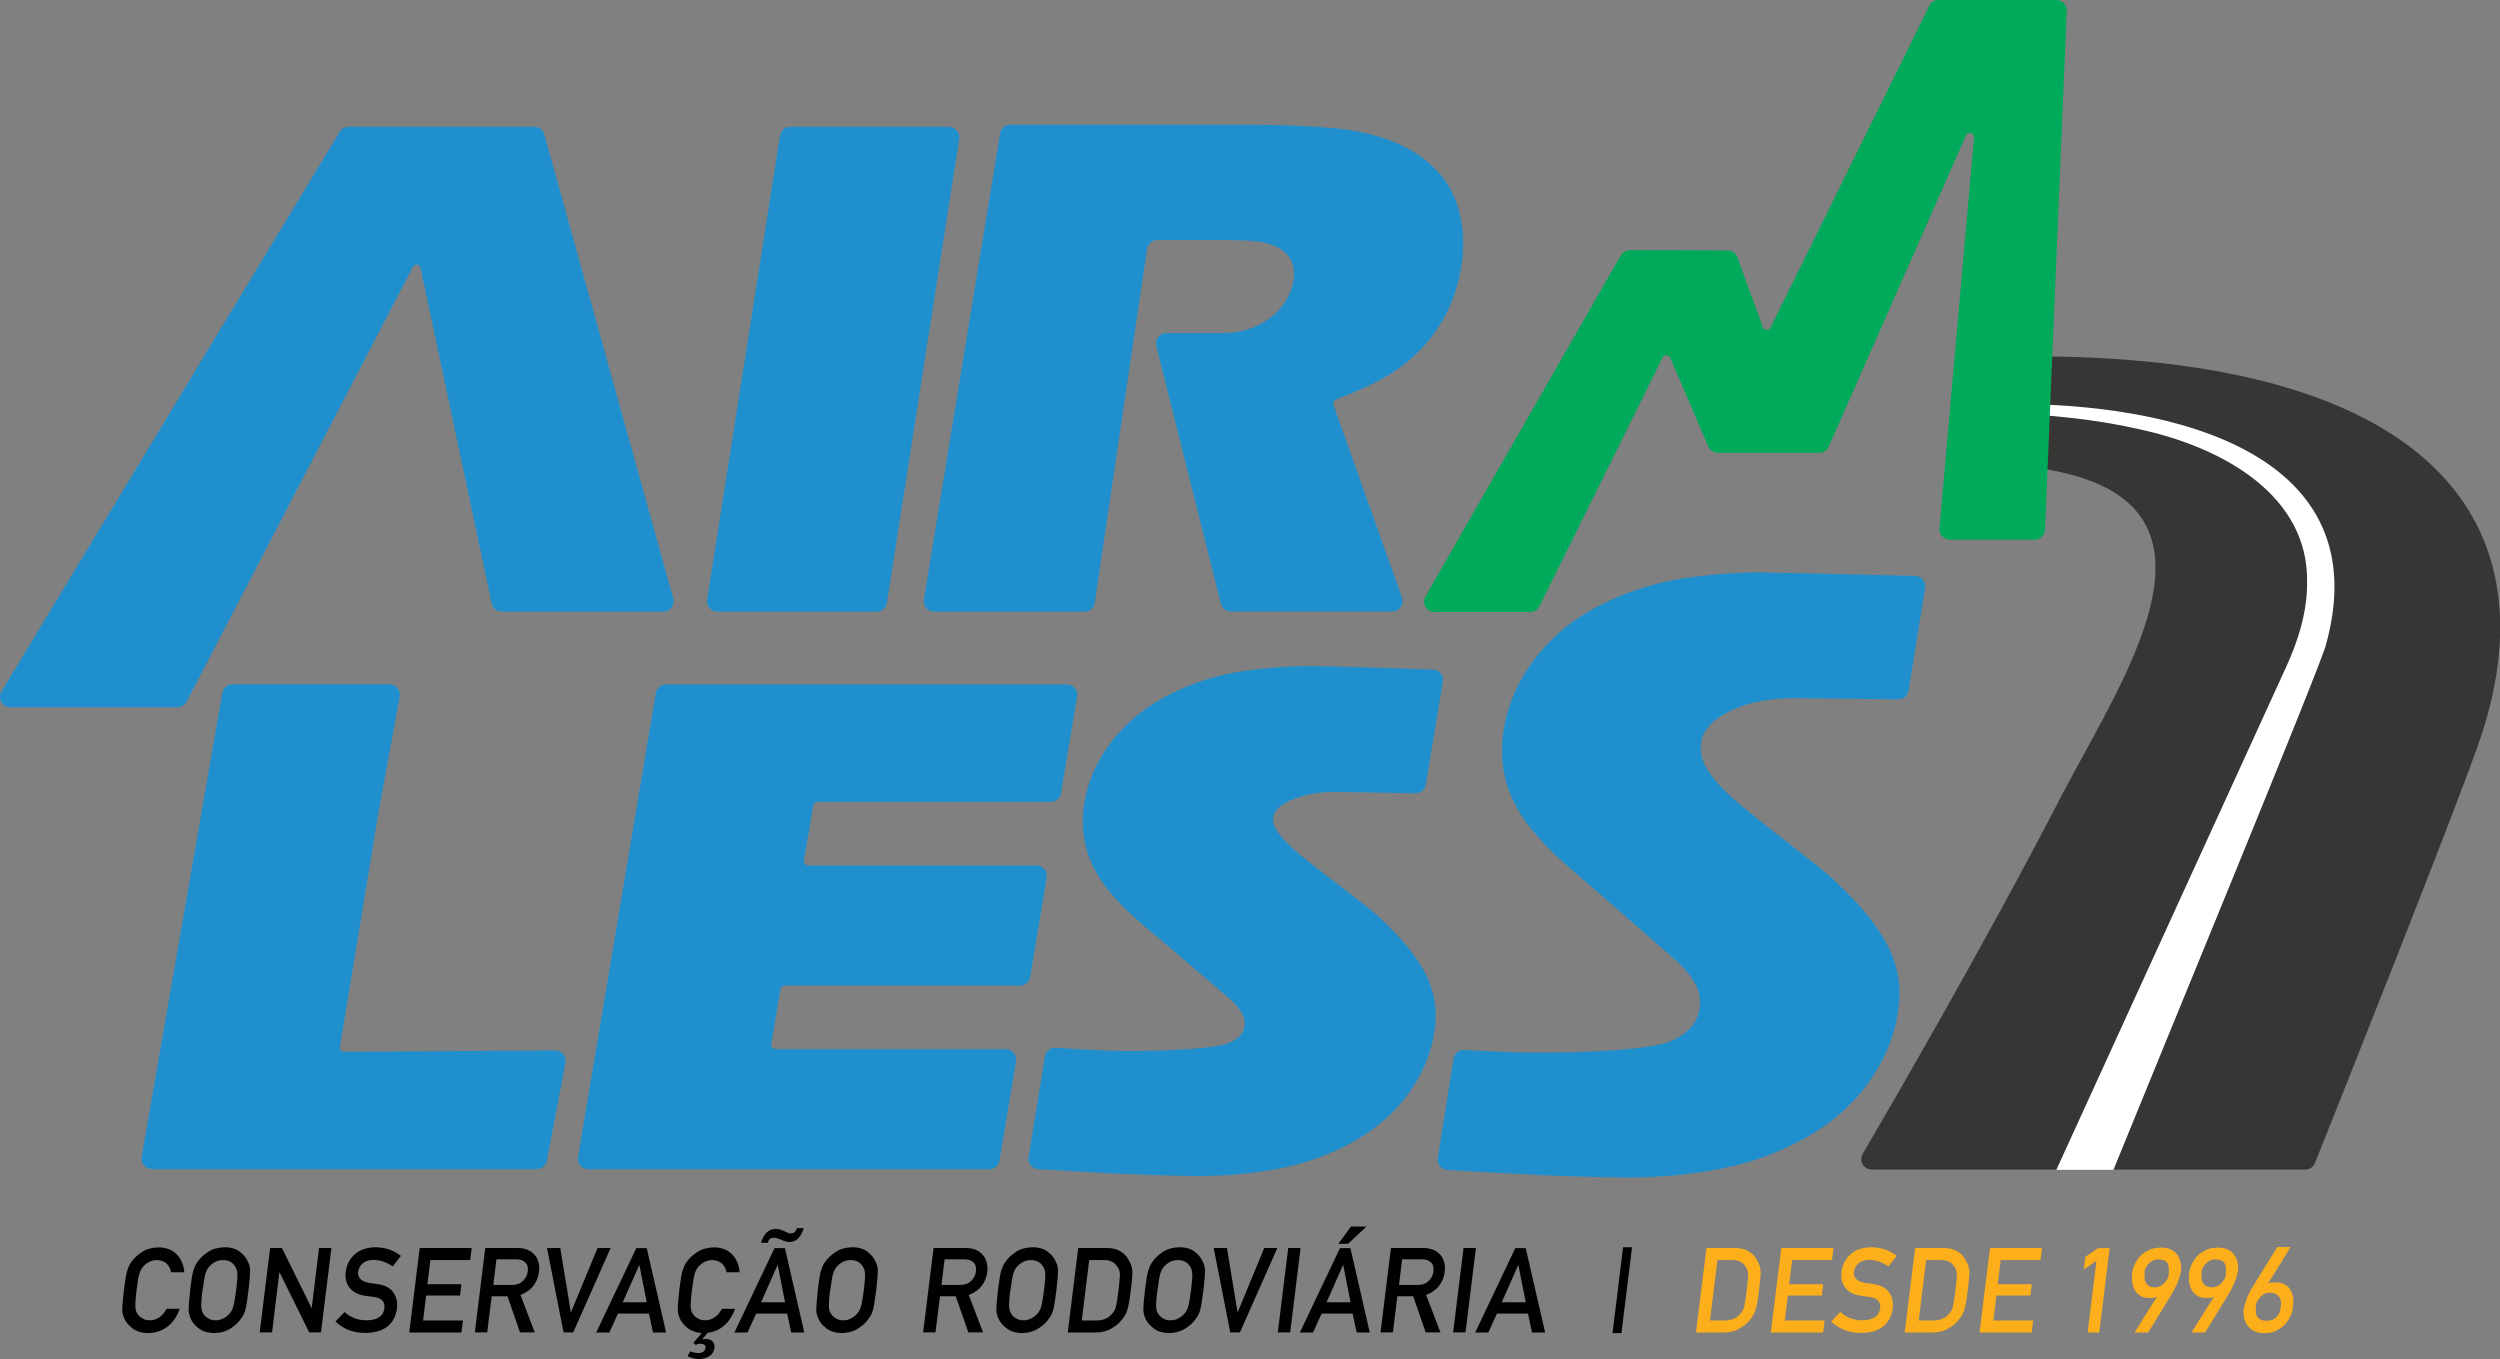 <?xml version="1.0" encoding="UTF-8"?>
<svg id="Layer_1" data-name="Layer 1" xmlns="http://www.w3.org/2000/svg" viewBox="0 0 167.69 91.17">
  <rect x="0" y="0" width="167.69" height="91.17" fill="#808080" stroke="none"/>
  <defs>
    <style>
      .cls-1 {
        fill: #383635;
      }

      .cls-1, .cls-2, .cls-3, .cls-4, .cls-5, .cls-6 {
        stroke-width: 0px;
      }

      .cls-2 {
        fill: #208fce;
      }

      .cls-3 {
        fill: #010101;
      }

      .cls-4 {
        fill: #00aa5b;
      }

      .cls-5 {
        fill: #fcaf1b;
      }

      .cls-6 {
        fill: #fff;
      }
    </style>
  </defs>
  <g>
    <path class="cls-1" d="M134.64,23.92l-.73,7.22c17.98.84,8.79,13.7,4.3,22.37-5.04,9.75-11.31,20.54-13.27,23.89-.27.47.06,1.05.61,1.05h29.08c.29,0,.54-.17.65-.44,1.33-3.32,9.76-24.48,11.12-28.56,5-15.04-4.14-25.97-31.75-25.54Z"/>
    <path class="cls-6" d="M134.32,27.1l-.06.6c3.13.11,6.24.41,9.19,1.08,5.85,1.26,11.38,4.55,11.3,10.24.03,1.94-.58,3.95-1.45,5.82l-.91,1.99-14.46,31.64h3.83c2.49-6.16,14.03-34.09,14.26-35.24,3.49-12.64-9.8-16.27-21.71-16.13Z"/>
  </g>
  <path class="cls-4" d="M129.41.39c-1.13,2.29-7,14.19-10.65,21.59-.11.22-.43.2-.51-.03-.68-1.81-1.4-3.81-1.71-4.69-.1-.28-.36-.46-.66-.46l-6.55-.02c-.25,0-.48.13-.61.35l-13.1,22.87c-.27.47.07,1.05.61,1.05h6.4c.27,0,.51-.15.63-.39l8.26-16.68c.11-.21.41-.21.51.01l2.56,5.96c.11.26.36.42.64.42h6.79c.28,0,.53-.16.64-.41l9.21-20.88c.13-.29.56-.18.54.14l-2.32,26.22c-.04.41.29.76.7.76h5.68c.38,0,.68-.3.7-.67l1.46-34.8c.02-.4-.3-.73-.7-.73L130.04,0c-.27,0-.51.15-.63.39Z"/>
  <g>
    <path class="cls-3" d="M12.05,87.79c-.18.53-.46.93-.84,1.21-.38.28-.81.42-1.29.42-.43-.01-.78-.12-1.04-.33-.27-.2-.45-.43-.56-.69-.03-.09-.06-.17-.08-.24-.02-.08-.03-.18-.04-.3,0-.23.03-.67.11-1.31.08-.66.15-1.1.22-1.32.07-.22.15-.4.25-.54.17-.26.41-.49.73-.7.31-.21.69-.31,1.12-.32.53,0,.94.17,1.24.48.29.32.46.72.49,1.19h-.88c-.04-.23-.14-.42-.3-.58-.17-.15-.38-.23-.65-.24-.2,0-.37.05-.52.12-.15.08-.28.18-.38.29-.12.12-.21.28-.27.47-.07.2-.13.58-.2,1.14-.07.56-.09.94-.08,1.13.01.2.06.36.16.48.07.12.18.21.31.28.13.09.29.13.49.13.47,0,.85-.26,1.14-.77h.88Z"/>
    <path class="cls-3" d="M12.75,86.54c.08-.66.15-1.1.22-1.32.07-.22.15-.4.25-.54.17-.26.41-.49.72-.7.31-.21.69-.31,1.12-.32.44,0,.79.11,1.05.32.26.2.44.44.54.7.08.14.12.32.13.54,0,.22-.03.66-.11,1.32-.08.65-.15,1.09-.21,1.31-.06.23-.15.41-.26.55-.16.26-.4.49-.71.69-.32.21-.69.32-1.13.33-.43-.01-.78-.12-1.04-.33-.27-.2-.45-.43-.55-.69-.03-.09-.06-.17-.08-.24-.02-.08-.03-.18-.04-.3,0-.23.03-.67.11-1.31ZM13.58,86.54c-.07.56-.09.94-.08,1.13.01.2.06.36.16.48.07.12.18.21.31.28.13.09.29.13.49.13s.38-.04.53-.13c.15-.07.27-.17.37-.28.12-.12.22-.28.28-.48.06-.2.13-.57.2-1.13.07-.56.1-.94.08-1.14-.02-.19-.07-.35-.16-.47-.07-.12-.17-.21-.3-.29-.14-.08-.3-.12-.5-.12-.2,0-.37.05-.52.12-.15.08-.28.18-.38.29-.12.12-.21.28-.27.47-.06.2-.13.58-.2,1.14Z"/>
    <path class="cls-3" d="M18.13,83.71h.78l1.99,4.03h.01l.49-4.03h.83l-.7,5.66h-.79l-1.99-4.03h-.01l-.49,4.03h-.83l.7-5.66Z"/>
    <path class="cls-3" d="M23.11,88c.39.37.89.56,1.49.56.71-.01,1.11-.27,1.18-.79.06-.42-.15-.68-.62-.76-.22-.03-.46-.07-.71-.1-.46-.08-.8-.26-1.01-.54-.22-.29-.3-.64-.25-1.05.06-.5.27-.89.62-1.2.35-.3.8-.45,1.37-.46.68.01,1.25.21,1.71.58l-.55.71c-.38-.28-.81-.43-1.31-.44-.26,0-.48.07-.66.2-.19.14-.31.34-.35.61-.02.16.02.31.13.44.11.13.29.23.56.28.15.03.35.06.61.09.51.07.86.26,1.07.57.21.3.28.66.24,1.06-.16,1.08-.87,1.63-2.13,1.65-.81,0-1.48-.26-2-.77l.63-.65Z"/>
    <path class="cls-3" d="M28.14,83.71h3.5l-.1.81h-2.67l-.2,1.62h2.28l-.09.76h-2.28l-.2,1.67h2.67l-.1.81h-3.5l.7-5.66Z"/>
    <path class="cls-3" d="M32.56,83.71h2.14c.46,0,.81.12,1.07.37.31.28.44.68.39,1.21-.1.77-.52,1.29-1.25,1.57l.96,2.51h-.99l-.84-2.42h-1.06l-.3,2.42h-.83l.7-5.66ZM33.09,86.19h1.26c.31,0,.56-.1.74-.28.17-.17.28-.38.31-.62.03-.3-.03-.51-.2-.64-.13-.12-.32-.18-.59-.18h-1.31l-.21,1.72Z"/>
    <path class="cls-3" d="M36.7,83.71h.88l.71,4.31h.01l1.78-4.31h.88l-2.51,5.66h-.65l-1.11-5.66Z"/>
    <path class="cls-3" d="M43.53,88.11h-2.08l-.58,1.27h-.88l2.69-5.66h.7l1.3,5.66h-.88l-.27-1.27ZM43.38,87.35l-.49-2.48h-.02l-1.1,2.48h1.6Z"/>
    <path class="cls-3" d="M47.06,89.42c-.4-.04-.72-.16-.96-.36-.24-.2-.42-.42-.52-.66-.03-.09-.06-.17-.08-.24-.02-.08-.03-.18-.04-.3,0-.23.03-.67.1-1.31.08-.66.15-1.1.22-1.32.07-.22.15-.4.25-.54.17-.26.41-.49.73-.7.31-.21.69-.31,1.12-.32.53,0,.94.17,1.24.48.29.32.46.72.49,1.19h-.88c-.04-.23-.14-.42-.3-.58-.17-.15-.38-.23-.65-.24-.2,0-.37.05-.52.12-.15.08-.28.18-.38.29-.12.12-.21.28-.27.47-.06.2-.13.58-.2,1.14-.07.56-.09.94-.08,1.13.01.2.06.36.16.48.07.12.18.21.31.28.13.09.29.13.49.13.47,0,.85-.26,1.14-.77h.88c-.36.95-.97,1.49-1.84,1.61l-.38.44h.02c.06-.02.13-.03.21-.03.21,0,.37.06.48.17.1.12.14.26.12.43-.04.26-.15.44-.35.56-.2.13-.43.19-.69.19-.25,0-.5-.07-.76-.19l.18-.33c.17.07.34.11.53.12.29,0,.45-.11.49-.34.01-.1-.01-.18-.08-.22-.07-.05-.16-.07-.26-.07-.1,0-.21.02-.31.09l-.16-.15.56-.65Z"/>
    <path class="cls-3" d="M52.8,88.11h-2.08l-.58,1.27h-.88l2.69-5.66h.7l1.3,5.66h-.88l-.27-1.27ZM51.05,83.35c.08-.28.2-.5.38-.68.17-.16.37-.24.61-.24.1,0,.19.01.28.04.09.03.18.06.26.1.09.04.17.08.25.11.07.04.15.05.22.05.08,0,.16-.02.23-.07.07-.05.13-.14.17-.28h.46c-.07.25-.18.46-.33.64-.16.19-.37.28-.63.29-.09,0-.19-.02-.28-.05-.1-.03-.19-.06-.28-.1-.18-.09-.35-.14-.51-.14-.06,0-.12.02-.21.06-.09.05-.14.15-.16.28h-.46ZM52.66,87.35l-.49-2.48h-.02l-1.1,2.48h1.6Z"/>
    <path class="cls-3" d="M54.85,86.54c.08-.66.15-1.1.22-1.32.07-.22.15-.4.25-.54.17-.26.41-.49.72-.7.31-.21.69-.31,1.12-.32.44,0,.79.11,1.05.32.26.2.44.44.54.7.08.14.12.32.13.54,0,.22-.03.66-.11,1.32-.08.65-.15,1.09-.21,1.31-.06.23-.15.41-.26.55-.16.26-.4.49-.71.69-.32.21-.69.32-1.13.33-.43-.01-.78-.12-1.04-.33-.27-.2-.45-.43-.55-.69-.03-.09-.06-.17-.08-.24-.02-.08-.03-.18-.04-.3,0-.23.03-.67.11-1.31ZM55.68,86.54c-.07.56-.09.94-.08,1.13.01.2.06.36.16.48.07.12.18.21.31.28.13.09.29.13.49.13s.38-.04.53-.13c.15-.07.27-.17.37-.28.12-.12.22-.28.28-.48.06-.2.13-.57.2-1.13.07-.56.1-.94.08-1.14-.02-.19-.07-.35-.16-.47-.07-.12-.17-.21-.3-.29-.14-.08-.3-.12-.5-.12-.2,0-.37.05-.52.12-.15.08-.28.18-.38.29-.12.12-.21.28-.27.47-.06.2-.13.58-.2,1.14Z"/>
    <path class="cls-3" d="M62.62,83.71h2.14c.46,0,.81.12,1.07.37.31.28.44.68.4,1.21-.1.77-.52,1.29-1.25,1.57l.96,2.51h-.99l-.84-2.42h-1.06l-.3,2.42h-.83l.7-5.66ZM63.15,86.19h1.26c.31,0,.56-.1.74-.28.17-.17.28-.38.31-.62.03-.3-.03-.51-.2-.64-.13-.12-.32-.18-.59-.18h-1.31l-.21,1.72Z"/>
    <path class="cls-3" d="M66.94,86.54c.08-.66.15-1.1.22-1.32.07-.22.15-.4.25-.54.17-.26.41-.49.72-.7.31-.21.69-.31,1.12-.32.44,0,.79.11,1.05.32.26.2.44.44.54.7.08.14.12.32.13.54,0,.22-.03.66-.11,1.32-.08.65-.15,1.09-.21,1.31-.06.23-.15.41-.26.55-.16.26-.4.49-.71.69-.32.21-.69.32-1.13.33-.43-.01-.78-.12-1.04-.33-.27-.2-.45-.43-.56-.69-.03-.09-.06-.17-.08-.24-.02-.08-.03-.18-.04-.3,0-.23.03-.67.11-1.31ZM67.77,86.54c-.07.56-.09.94-.08,1.13.01.2.06.36.16.48.07.12.18.21.31.28.13.09.29.13.49.13s.38-.04.53-.13c.15-.07.27-.17.37-.28.12-.12.22-.28.28-.48.06-.2.13-.57.2-1.13.07-.56.1-.94.08-1.14-.02-.19-.07-.35-.16-.47-.07-.12-.17-.21-.3-.29-.14-.08-.3-.12-.5-.12-.2,0-.37.05-.52.12-.15.08-.28.18-.38.29-.12.12-.21.28-.27.47-.07.2-.13.58-.2,1.14Z"/>
    <path class="cls-3" d="M72.32,83.71h1.92c.74,0,1.26.32,1.55.96.11.21.16.43.17.67,0,.23-.04.64-.11,1.21-.07.61-.15,1.03-.22,1.27-.04.12-.08.23-.13.33-.05.09-.12.19-.19.29-.19.27-.44.49-.75.66-.31.19-.67.28-1.08.28h-1.86l.7-5.66ZM72.56,88.57h.99c.47,0,.83-.16,1.08-.49.11-.12.19-.28.23-.46.04-.18.1-.53.16-1.04.06-.49.09-.85.1-1.06,0-.21-.05-.39-.15-.52-.19-.33-.5-.49-.92-.48h-.99l-.5,4.05Z"/>
    <path class="cls-3" d="M76.8,86.54c.08-.66.15-1.1.22-1.32.07-.22.15-.4.25-.54.17-.26.41-.49.72-.7.31-.21.69-.31,1.12-.32.44,0,.79.11,1.05.32.26.2.44.44.54.7.08.14.12.32.13.54,0,.22-.03.66-.11,1.32-.08.65-.15,1.09-.21,1.31-.06.23-.15.41-.26.55-.16.26-.4.49-.71.69-.32.21-.69.32-1.13.33-.43-.01-.78-.12-1.04-.33-.27-.2-.45-.43-.56-.69-.03-.09-.06-.17-.08-.24-.02-.08-.03-.18-.04-.3,0-.23.03-.67.11-1.31ZM77.63,86.54c-.07.56-.09.94-.08,1.13.01.2.06.36.16.48.07.12.18.21.31.28.13.09.29.13.49.13s.38-.04.53-.13c.15-.07.27-.17.37-.28.12-.12.22-.28.28-.48.06-.2.13-.57.2-1.13.07-.56.1-.94.08-1.14-.02-.19-.07-.35-.16-.47-.07-.12-.17-.21-.3-.29-.14-.08-.3-.12-.5-.12-.2,0-.37.05-.52.12-.15.08-.28.18-.38.29-.12.12-.21.28-.27.47-.07.2-.13.58-.2,1.14Z"/>
    <path class="cls-3" d="M81.42,83.71h.88l.71,4.31h.01l1.78-4.31h.88l-2.51,5.66h-.65l-1.11-5.66Z"/>
    <path class="cls-3" d="M86.41,83.71h.83l-.7,5.66h-.83l.7-5.66Z"/>
    <path class="cls-3" d="M90.73,88.11h-2.08l-.58,1.27h-.88l2.69-5.66h.7l1.3,5.66h-.88l-.27-1.27ZM90.59,87.35l-.49-2.48h-.02l-1.1,2.48h1.6ZM90.63,82.27h1.03l-1.24,1.16h-.65l.85-1.16Z"/>
    <path class="cls-3" d="M93.31,83.71h2.14c.46,0,.81.12,1.07.37.31.28.44.68.39,1.21-.1.77-.52,1.29-1.25,1.57l.96,2.51h-.99l-.84-2.42h-1.06l-.3,2.42h-.83l.7-5.66ZM93.84,86.19h1.26c.31,0,.56-.1.74-.28.17-.17.28-.38.31-.62.03-.3-.03-.51-.2-.64-.13-.12-.32-.18-.59-.18h-1.31l-.21,1.72Z"/>
    <path class="cls-3" d="M98.17,83.71h.83l-.7,5.66h-.83l.7-5.66Z"/>
    <path class="cls-3" d="M102.49,88.11h-2.08l-.58,1.27h-.88l2.69-5.66h.7l1.3,5.66h-.88l-.27-1.27ZM102.34,87.35l-.49-2.48h-.02l-1.1,2.48h1.6Z"/>
    <path class="cls-3" d="M108.87,83.66h.6l-.71,5.76h-.6l.71-5.76Z"/>
    <path class="cls-5" d="M114.46,83.71h1.92c.74,0,1.26.32,1.55.96.11.21.16.43.17.67,0,.23-.04.64-.11,1.21-.07.61-.15,1.03-.22,1.27-.04.12-.08.23-.13.33-.05.09-.12.19-.19.29-.19.27-.44.49-.75.66-.31.19-.67.28-1.08.28h-1.86l.7-5.66ZM114.7,88.57h.99c.47,0,.83-.16,1.08-.49.11-.12.19-.28.23-.46.04-.18.1-.53.16-1.04.06-.49.09-.85.1-1.06,0-.21-.05-.39-.15-.52-.19-.33-.5-.49-.92-.48h-.99l-.5,4.05Z"/>
    <path class="cls-5" d="M119.48,83.71h3.5l-.1.81h-2.67l-.2,1.62h2.28l-.09.76h-2.28l-.2,1.67h2.67l-.1.81h-3.51l.7-5.66Z"/>
    <path class="cls-5" d="M123.44,88c.39.37.89.56,1.49.56.71-.01,1.11-.27,1.18-.79.06-.42-.15-.68-.62-.76-.22-.03-.46-.07-.71-.1-.46-.08-.8-.26-1.01-.54-.22-.29-.3-.64-.25-1.05.06-.5.27-.89.62-1.2.34-.3.8-.45,1.37-.46.68.01,1.25.21,1.71.58l-.55.71c-.38-.28-.81-.43-1.31-.44-.26,0-.48.07-.66.2-.19.14-.31.34-.35.61-.02.16.02.31.13.44.11.13.29.23.56.28.15.03.35.06.61.09.51.07.86.26,1.07.57.21.3.28.66.24,1.06-.16,1.08-.87,1.63-2.13,1.65-.81,0-1.48-.26-2-.77l.62-.65Z"/>
    <path class="cls-5" d="M128.46,83.71h1.92c.74,0,1.26.32,1.55.96.11.21.16.43.17.67,0,.23-.04.64-.11,1.21-.07.61-.15,1.03-.22,1.27-.04.12-.08.23-.13.33-.05.09-.12.19-.19.29-.19.27-.44.49-.75.66-.31.19-.67.28-1.08.28h-1.86l.7-5.66ZM128.7,88.57h.99c.47,0,.83-.16,1.08-.49.11-.12.19-.28.23-.46.04-.18.1-.53.16-1.04.06-.49.09-.85.1-1.06,0-.21-.05-.39-.15-.52-.19-.33-.5-.49-.92-.48h-.99l-.5,4.05Z"/>
    <path class="cls-5" d="M133.47,83.71h3.5l-.1.81h-2.67l-.2,1.62h2.28l-.09.76h-2.28l-.2,1.67h2.67l-.1.81h-3.5l.7-5.66Z"/>
    <path class="cls-5" d="M140.62,84.57l-.85.59.11-.86.85-.58h.78l-.7,5.66h-.78l.59-4.81Z"/>
    <path class="cls-5" d="M143.19,89.37s.03-.05.08-.14c.06-.09.13-.22.23-.37.09-.15.2-.32.31-.5.12-.18.23-.36.34-.54.11-.18.22-.34.31-.49.1-.15.18-.27.24-.35-.08.04-.17.07-.26.08s-.21.01-.33,0c-.17,0-.32-.04-.44-.09s-.22-.13-.31-.21-.15-.18-.2-.29-.09-.21-.11-.31c-.03-.1-.04-.19-.05-.28,0-.09,0-.15,0-.2,0-.02,0-.04,0-.09s0-.09.01-.14c0-.05.01-.1.02-.15,0-.05.02-.1.03-.13,0-.02.02-.06.04-.14.02-.07.06-.16.11-.27.05-.1.12-.21.2-.33.08-.12.19-.23.31-.33.13-.1.28-.19.45-.27.17-.08.37-.12.6-.14.24-.02.44,0,.62.04.17.05.32.12.44.21.12.09.21.2.28.33.07.12.12.25.15.38.03.13.05.25.05.37,0,.12,0,.22-.03.31-.03.13-.06.24-.09.34-.03.1-.06.19-.1.29-.04.09-.07.18-.12.27-.04.09-.09.18-.14.29-.01.03-.05.09-.11.19-.06.1-.13.21-.21.35s-.18.29-.28.46c-.1.17-.21.34-.31.51-.25.4-.53.85-.83,1.35h-.93ZM143.87,85.27c-.01.1-.02.21-.03.33,0,.12.01.24.05.34.04.11.11.2.2.28s.25.12.44.13c.1,0,.19,0,.27-.04.08-.03.16-.07.23-.12.07-.05.13-.1.18-.17.05-.06.1-.12.14-.18.04-.06.07-.12.08-.17.02-.05.03-.09.03-.12,0-.06.01-.14.02-.22,0-.08.01-.16,0-.24,0-.08-.02-.16-.04-.24-.02-.08-.06-.14-.12-.2-.06-.06-.13-.1-.22-.13-.09-.03-.21-.04-.36-.04-.16,0-.3.05-.41.12-.11.07-.2.15-.27.24-.07.09-.12.17-.16.26-.03.08-.05.14-.06.17Z"/>
    <path class="cls-5" d="M147.01,89.37s.03-.05.08-.14c.06-.09.13-.22.23-.37.09-.15.2-.32.31-.5.12-.18.23-.36.34-.54.11-.18.22-.34.31-.49.1-.15.18-.27.24-.35-.08.04-.17.07-.26.08s-.21.01-.33,0c-.17,0-.32-.04-.44-.09s-.22-.13-.31-.21c-.08-.09-.15-.18-.2-.29-.05-.1-.09-.21-.11-.31-.03-.1-.04-.19-.05-.28,0-.09,0-.15,0-.2,0-.02,0-.04,0-.09,0-.04,0-.09.01-.14,0-.05.01-.1.02-.15,0-.05.02-.1.03-.13,0-.02.02-.06.04-.14.02-.07.06-.16.11-.27.05-.1.12-.21.2-.33.08-.12.19-.23.31-.33.13-.1.28-.19.45-.27.17-.08.37-.12.6-.14.24-.02.44,0,.62.04.17.05.32.12.44.21.12.09.21.2.28.33.07.12.12.25.15.38.03.13.05.25.05.37,0,.12,0,.22-.03.31-.03.13-.06.24-.09.34-.03.1-.06.19-.1.29-.04.09-.07.18-.12.27-.04.09-.09.18-.14.29-.01.03-.05.09-.11.19-.06.1-.13.21-.21.35s-.18.29-.28.46c-.1.17-.21.34-.31.51-.25.4-.53.85-.83,1.35h-.93ZM147.69,85.27c-.01.1-.02.21-.03.33,0,.12.01.24.05.34.04.11.11.2.21.28.1.08.25.12.44.13.1,0,.19,0,.27-.04.08-.03.16-.07.23-.12.07-.05.13-.1.18-.17.05-.06.1-.12.14-.18.04-.06.07-.12.08-.17.02-.05.03-.09.03-.12,0-.06.01-.14.02-.22,0-.08.01-.16,0-.24,0-.08-.02-.16-.04-.24-.02-.08-.06-.14-.12-.2-.06-.06-.13-.1-.22-.13-.09-.03-.21-.04-.36-.04-.16,0-.3.05-.41.12-.11.07-.2.15-.27.24-.07.09-.12.17-.16.26-.03.08-.05.14-.06.17Z"/>
    <path class="cls-5" d="M153.64,83.65s-.01.03-.05.08c-.03.06-.08.13-.14.23-.06.1-.13.21-.2.33-.08.12-.16.26-.24.39s-.17.28-.26.42-.17.27-.25.4c-.08.13-.16.24-.22.35-.07.1-.12.19-.17.25.08-.04.17-.07.26-.08.1,0,.21-.01.33,0,.18,0,.33.04.46.09.13.06.23.13.32.21.09.09.15.18.2.29.05.1.09.21.11.31.02.1.04.19.04.28,0,.09,0,.15,0,.2,0,.02,0,.04-.01.09,0,.04-.01.09-.02.14s-.01.1-.02.15c0,.05-.01.1-.02.13,0,.02-.02.07-.04.14-.02.08-.06.17-.11.27-.05.1-.12.22-.2.34-.08.12-.19.23-.32.34-.13.11-.28.2-.45.28s-.37.13-.6.14c-.24.02-.45,0-.62-.05s-.32-.13-.44-.22c-.12-.1-.22-.21-.29-.33-.07-.13-.13-.25-.16-.39-.03-.13-.05-.26-.05-.38s0-.22.03-.31c.03-.13.06-.24.09-.34.03-.1.06-.19.1-.29.04-.09.07-.18.12-.27.04-.09.09-.18.14-.29.01-.03.05-.09.11-.18.06-.1.13-.22.22-.36.09-.14.18-.3.29-.47.11-.17.21-.34.32-.52.25-.41.54-.87.85-1.37h.92ZM152.97,87.8c.01-.1.02-.21.03-.33,0-.12,0-.23-.05-.34-.04-.11-.11-.2-.21-.28-.1-.08-.26-.12-.47-.14-.1,0-.19,0-.27.03-.08.03-.16.07-.23.12-.07.05-.13.11-.18.17-.05.06-.1.13-.14.19-.04.06-.07.12-.09.17-.02.05-.03.09-.03.12,0,.06-.02.14-.02.22,0,.08,0,.16,0,.24,0,.08.02.15.04.23.03.07.06.14.12.2.06.06.13.1.22.14s.21.05.36.05c.12,0,.22-.01.31-.04.09-.03.17-.07.24-.12s.12-.11.17-.17c.05-.06.08-.12.11-.18.03-.06.05-.11.06-.16.01-.05.02-.08.02-.11Z"/>
  </g>
  <g>
    <path class="cls-2" d="M96.25,69c.07-.6.07-1.17,0-1.7-.07-.51-.22-1.04-.44-1.58-.23-.52-.55-1.08-.98-1.66-.41-.57-.93-1.17-1.53-1.78-.57-.57-1.14-1.09-1.69-1.52l-1.71-1.32c-1.14-.86-2.05-1.58-2.65-2.07-.52-.43-.95-.84-1.26-1.2-.34-.41-.47-.66-.52-.8-.07-.19-.09-.38-.06-.58.05-.39.42-.76,1.1-1.08.83-.39,1.87-.59,3.09-.59.33,0,3.9.06,5.34.09.35,0,.64-.24.7-.59l1.14-6.9c.07-.42-.24-.8-.67-.81-1.96-.07-6.92-.23-8.16-.23-1.5,0-3.01.11-4.48.32-1.49.22-2.93.63-4.28,1.23-1.37.61-2.52,1.34-3.41,2.18-.89.83-1.61,1.75-2.12,2.72-.52.98-.84,1.99-.97,3.01-.1.86-.07,1.68.1,2.46.17.78.49,1.55.97,2.3.46.72,1.13,1.51,2,2.33.4.38,1.07.97,2.2,1.9l4.42,3.78c.36.31.63.6.79.84.15.22.25.42.29.57.04.16.04.33.02.5-.06.5-.4.86-1.08,1.15-.81.33-3.71.53-6.72.53-1.39,0-3.74-.14-4.86-.22-.36-.02-.68.23-.73.59l-1.1,6.74c-.07.41.23.79.64.81,1.32.08,4.03.25,5.42.31,2.3.1,4.3.15,5.39.15,1.87,0,3.68-.17,5.38-.5,1.74-.34,3.4-.94,4.93-1.78,1.56-.87,2.83-1.99,3.78-3.32.95-1.35,1.53-2.79,1.71-4.29h0Z"/>
    <path class="cls-2" d="M118.34,38.39c-1.77,0-3.55.13-5.3.38-1.71.26-3.36.74-4.91,1.44-1.55.7-2.85,1.54-3.84,2.5-1.01.96-1.81,2.01-2.39,3.12-.58,1.11-.94,2.26-1.08,3.42-.11.96-.08,1.89.1,2.76.18.85.53,1.71,1.05,2.55.52.83,1.28,1.74,2.28,2.71.46.45,1.29,1.18,2.63,2.32l5.42,4.73c.52.47.9.88,1.16,1.26.26.38.42.72.5,1.01.07.33.09.65.05.99-.11.99-.77,1.75-1.97,2.27-1.28.54-5.52.79-9.57.75-1.19-.01-3.22-.12-4.24-.17-.36-.02-.67.23-.73.59l-1.06,6.65c-.07.41.24.79.65.81,1.45.09,4.59.27,6.2.34,2.43.1,4.59.16,5.87.16,2.2,0,4.34-.2,6.34-.6,2-.39,3.9-1.1,5.67-2.09,1.76-1,3.19-2.28,4.26-3.81,1.07-1.54,1.72-3.19,1.92-4.9.08-.67.08-1.3,0-1.87-.07-.56-.23-1.14-.47-1.74-.24-.57-.61-1.2-1.08-1.86-.47-.68-1.07-1.38-1.77-2.09-.67-.69-1.33-1.3-1.97-1.81l-2.08-1.64c-1.4-1.09-2.53-1.99-3.27-2.61-.69-.58-1.25-1.13-1.67-1.63-.42-.51-.69-.95-.82-1.32-.13-.38-.17-.76-.12-1.16.1-.85.76-1.58,1.95-2.16,1.18-.57,2.63-.86,4.3-.86.42,0,5.25.06,6.97.08.35,0,.64-.25.7-.59l1.11-6.88c.07-.42-.25-.8-.67-.81-2.31-.06-8.9-.22-10.11-.22Z"/>
    <path class="cls-2" d="M22.78,8.85L.1,46.38c-.28.47.05,1.06.6,1.06h11.2c.26,0,.5-.15.62-.38l15.17-29.15c.12-.23.47-.19.52.07l4.77,22.49c.07.32.35.56.69.56h10.82c.46,0,.8-.44.67-.89l-8.65-31.12c-.08-.3-.36-.51-.67-.51h-12.46c-.25,0-.47.13-.6.34Z"/>
    <path class="cls-2" d="M52.32,9.1l-4.89,31.12c-.07.42.26.81.69.81h10.68c.35,0,.64-.25.69-.59l4.85-31.12c.07-.42-.26-.81-.69-.81h-10.64c-.34,0-.64.25-.69.59Z"/>
    <path class="cls-2" d="M97.1,12.36c-.42-.65-.98-1.23-1.65-1.75-.67-.51-1.53-.95-2.55-1.31-1-.35-2.15-.58-3.4-.7-1.64-.15-3.53-.23-5.63-.23h-16.1c-.34,0-.64.25-.69.59l-5.11,31.26c-.07.43.26.81.69.81h10.08c.35,0,.64-.25.69-.6l3.51-23.73c.05-.34.35-.6.69-.6h3.9c1.51,0,2.82.02,3.57.25.67.21,1.13.52,1.39.92.26.41.36.87.29,1.42-.08.69-.38,1.35-.89,1.98-.52.63-1.25,1.11-2.17,1.42-.8.27-1.66.26-2.65.25h-2.83c-.46,0-.79.43-.68.87l4.33,17.28c.08.31.36.53.68.53h10.81c.48,0,.82-.48.66-.94l-4.6-12.93c-.05-.14.03-.3.17-.36,1.39-.52,2.53-1.04,3.38-1.54,1.02-.6,1.9-1.33,2.62-2.16.72-.83,1.29-1.73,1.69-2.67.4-.94.66-1.96.78-3.04.11-.97.08-1.9-.1-2.75-.18-.87-.48-1.64-.9-2.29Z"/>
    <path class="cls-2" d="M25.32,54.85l1.49-8.12c.08-.43-.25-.83-.69-.83h-10.52c-.34,0-.63.24-.69.58l-5.41,31.12c-.07.43.26.82.69.82h25.8c.34,0,.63-.24.69-.57l1.25-6.56c.08-.43-.25-.83-.69-.83l-14.16.09c-.17,0-.31-.15-.28-.33l2.53-15.37Z"/>
    <path class="cls-2" d="M72.25,46.72l-1.09,6.49c-.06.34-.35.58-.69.58h-15.64c-.14,0-.25.1-.28.23l-.63,3.7c-.03.17.1.33.28.33h15.32c.43,0,.76.39.69.82l-1.11,6.66c-.06.34-.35.58-.69.58h-15.78c-.14,0-.25.1-.28.23l-.62,3.7c-.03.17.1.33.28.33h15.45c.43,0,.76.39.69.82l-1.11,6.66c-.06.34-.35.58-.69.58h-26.89c-.43,0-.76-.39-.69-.82l5.22-31.12c.06-.34.35-.58.69-.58h26.89c.43,0,.76.39.69.82Z"/>
  </g>
</svg>